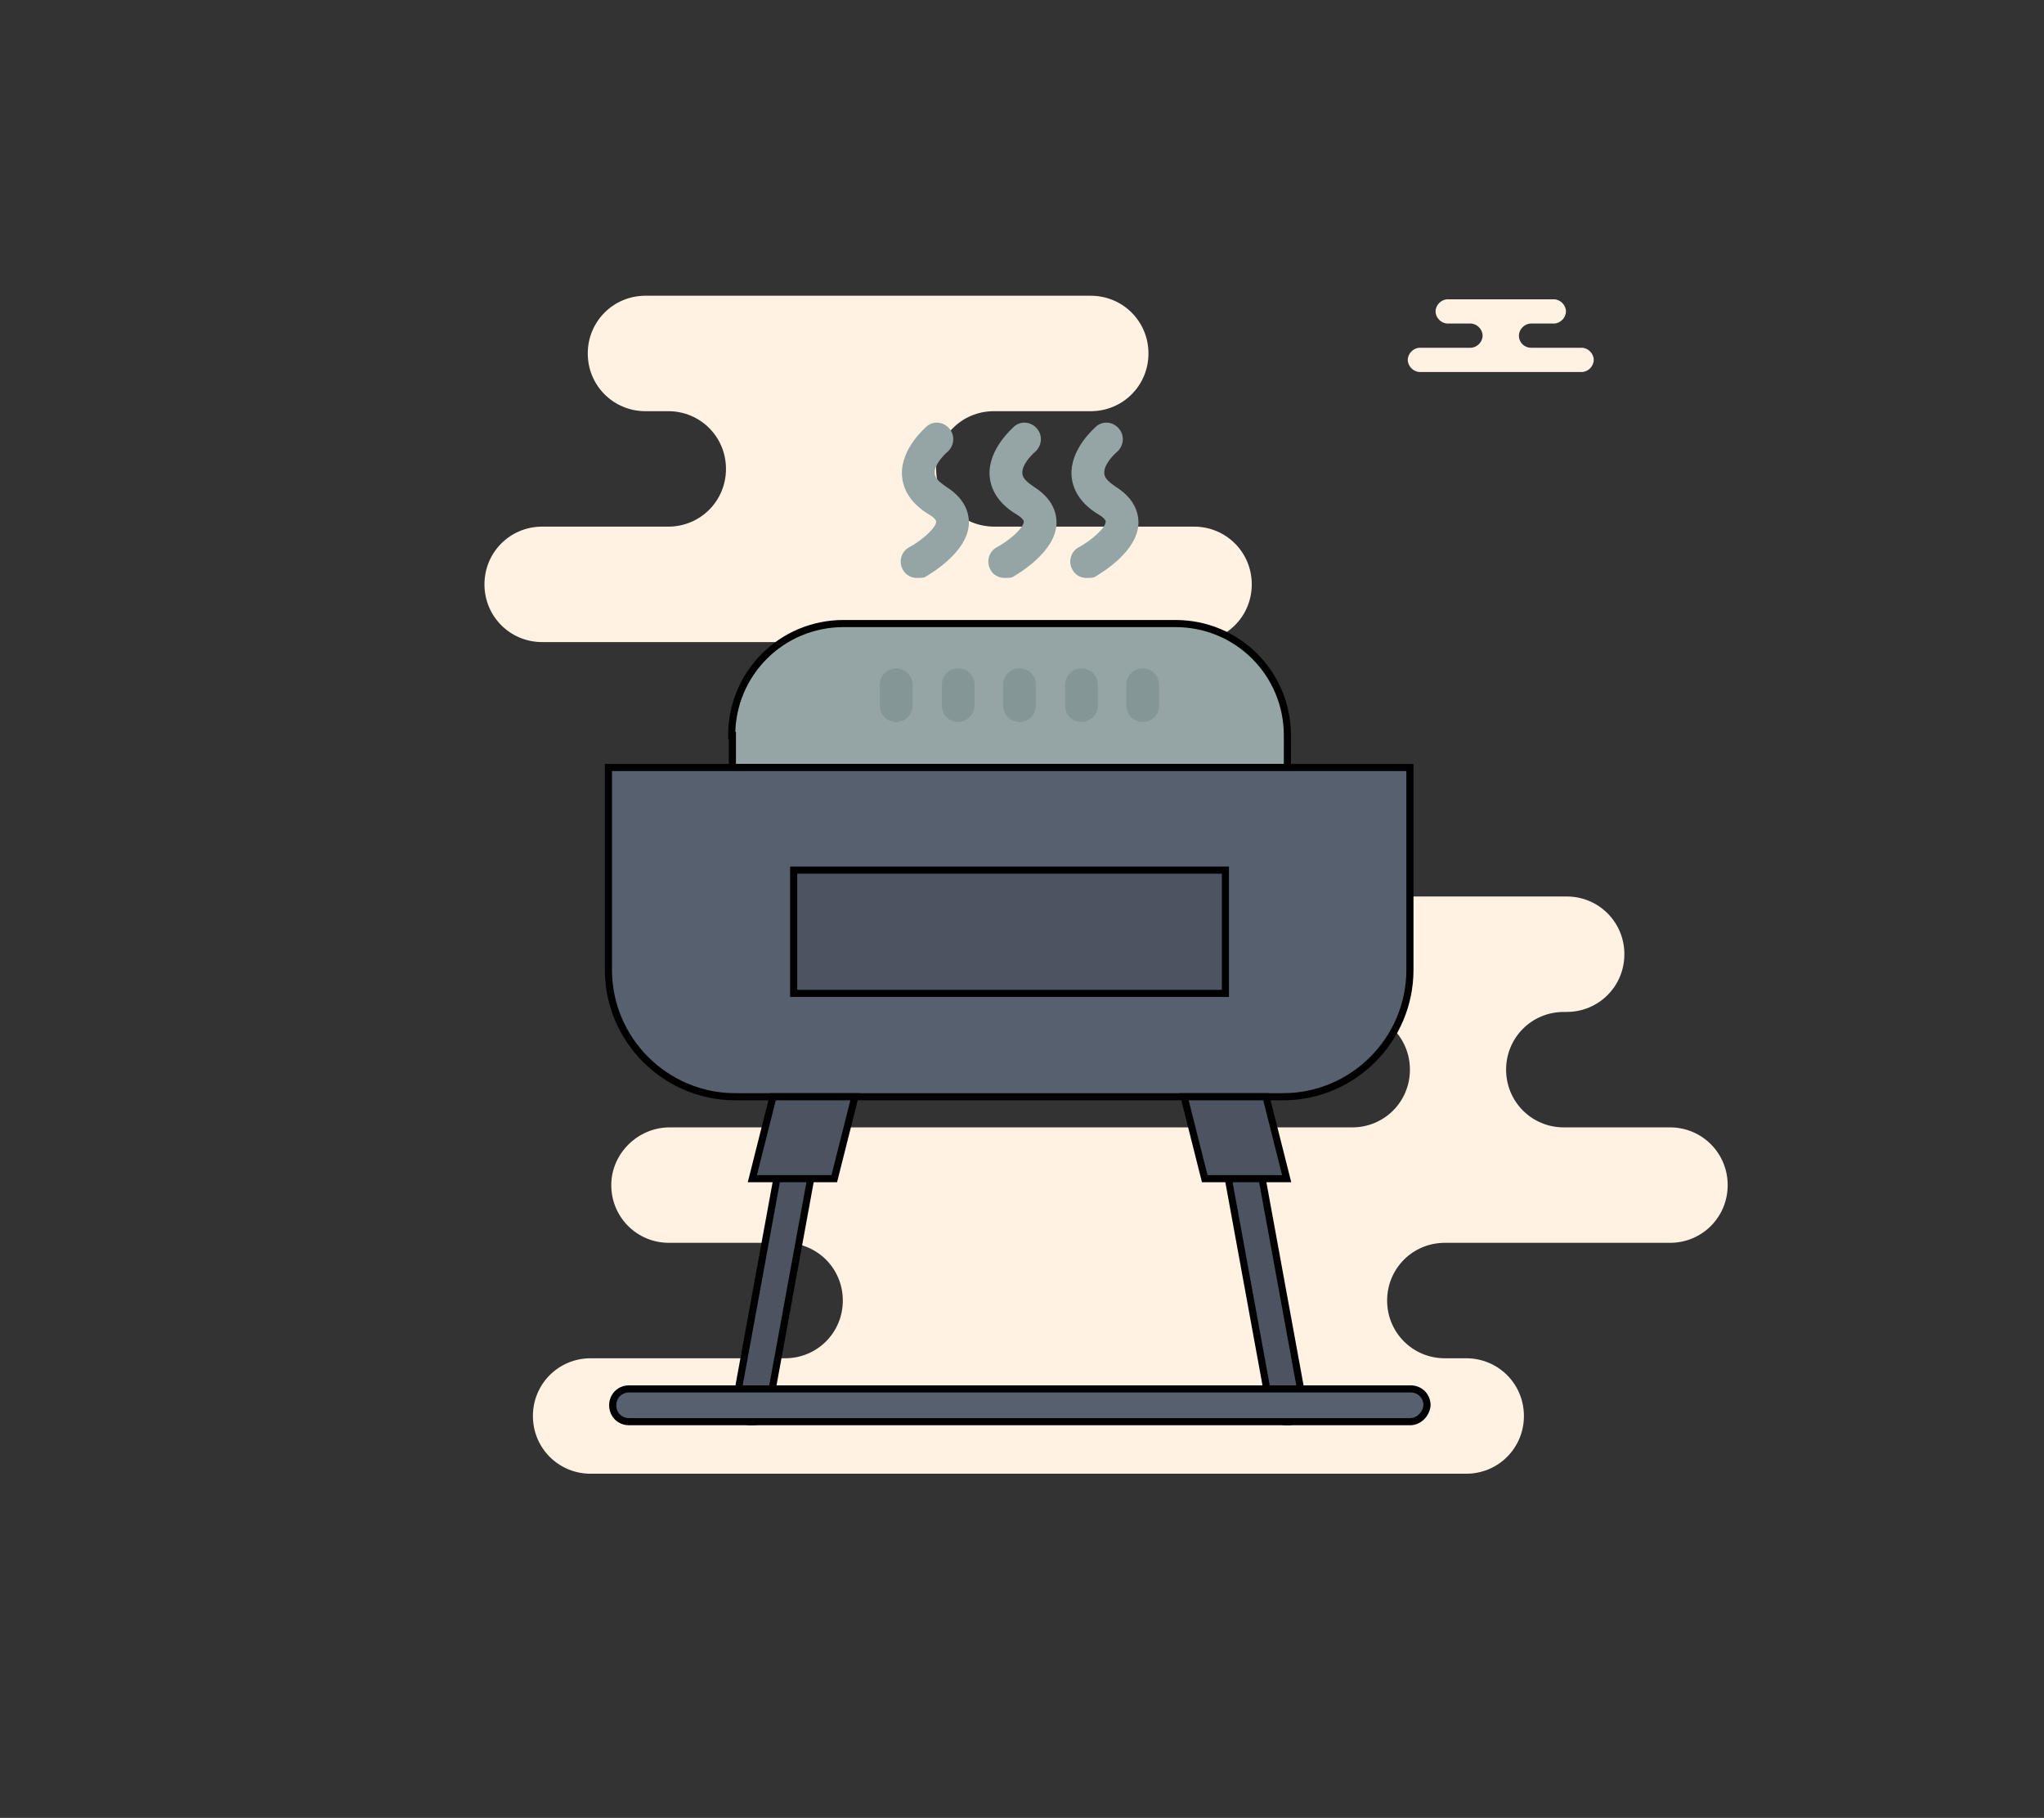 <?xml version="1.0" encoding="utf-8"?>
<!-- Generator: Adobe Illustrator 27.0.1, SVG Export Plug-In . SVG Version: 6.00 Build 0)  -->
<svg version="1.1" xmlns="http://www.w3.org/2000/svg" xmlns:xlink="http://www.w3.org/1999/xlink" x="0px" y="0px"
	 viewBox="0 0 286.9 255.1" enable-background="new 0 0 286.9 255.1" xml:space="preserve">
<rect x="0" y="0" width="286.9" height="255.1" fill="#333333" stroke="none"/>
<g id="Layer_2">
	<g>
		<g>
			<path fill="#FFF2E3" d="M213.2,47.1L213.2,47.1c0-0.9,0.8-1.7,1.7-1.7h3.2c0.9,0,1.7-0.8,1.7-1.7l0,0c0-0.9-0.8-1.7-1.7-1.7
				h-14.9c-0.9,0-1.7,0.8-1.7,1.7l0,0c0,0.9,0.8,1.7,1.7,1.7h3.2c0.9,0,1.7,0.8,1.7,1.7l0,0c0,0.9-0.8,1.7-1.7,1.7h-7.1
				c-0.9,0-1.7,0.8-1.7,1.7l0,0c0,0.9,0.8,1.7,1.7,1.7H222c0.9,0,1.7-0.8,1.7-1.7l0,0c0-0.9-0.8-1.7-1.7-1.7h-7.1
				C214,48.8,213.2,48.1,213.2,47.1z"/>
		</g>
		<g>
			<path fill="#FFF2E3" d="M131.4,65.8L131.4,65.8c0-4.5,3.6-8.1,8.1-8.1h13.6c4.5,0,8.1-3.6,8.1-8.1v0c0-4.5-3.6-8.1-8.1-8.1H90.6
				c-4.5,0-8.1,3.6-8.1,8.1v0c0,4.5,3.6,8.1,8.1,8.1h3.2c4.5,0,8.1,3.6,8.1,8.1l0,0c0,4.5-3.6,8.1-8.1,8.1H76.1
				c-4.5,0-8.1,3.6-8.1,8.1l0,0c0,4.5,3.6,8.1,8.1,8.1h91.5c4.5,0,8.1-3.6,8.1-8.1l0,0c0-4.5-3.6-8.1-8.1-8.1h-28
				C135,73.9,131.4,70.3,131.4,65.8z"/>
		</g>
		<g>
			<path fill="#FFF2E3" d="M85.8,166.3L85.8,166.3c0,4.5,3.6,8.1,8.1,8.1h16.3c4.5,0,8.1,3.6,8.1,8.1l0,0c0,4.5-3.6,8.1-8.1,8.1
				H82.9c-4.5,0-8.1,3.6-8.1,8.1l0,0c0,4.5,3.6,8.1,8.1,8.1h122.9c4.5,0,8.1-3.6,8.1-8.1l0,0c0-4.5-3.6-8.1-8.1-8.1h-3
				c-4.5,0-8.1-3.6-8.1-8.1l0,0c0-4.5,3.6-8.1,8.1-8.1h31.6c4.5,0,8.1-3.6,8.1-8.1l0,0c0-4.5-3.6-8.1-8.1-8.1h-14.9
				c-4.5,0-8.1-3.6-8.1-8.1l0,0c0-4.5,3.6-8.1,8.1-8.1h0.4c4.5,0,8.1-3.6,8.1-8.1l0,0c0-4.5-3.6-8.1-8.1-8.1h-37.3
				c-4.5,0-8.1,3.6-8.1,8.1l0,0c0,4.5,3.6,8.1,8.1,8.1h7.2c4.5,0,8.1,3.6,8.1,8.1l0,0c0,4.5-3.6,8.1-8.1,8.1H94
				C89.5,158.2,85.8,161.9,85.8,166.3z"/>
		</g>
	</g>
	<g>
		<path fill="#95A5A5" stroke="#000000" stroke-miterlimit="10" d="M102.7,103.2c0-8.7,7-15.7,15.7-15.7h46.6
			c8.7,0,15.7,7,15.7,15.7v4.5h-77.9V103.2z"/>
		<rect x="111.4" y="122.1" fill="#4B5460" width="60.6" height="17.3"/>
		<path fill="#57606F" stroke="#000000" stroke-miterlimit="10" d="M197.9,107.7v28.4c0,9.8-8,17.8-17.8,17.8h-2.4h-11.5H120h-11.5
			h-3.3h-2c-9.8,0-17.8-8-17.8-17.8v-28.4h17.3h77.9H197.9z M172,139.4v-17.3h-60.6v17.3H172z"/>
		<path fill="#4B5460" stroke="#000000" stroke-miterlimit="10" d="M105.6,199.5c-0.1,0-0.3,0-0.4,0c-1.3-0.2-2.1-1.4-1.9-2.7
			l5.8-31.7c0.2-1.3,1.4-2.1,2.7-1.9c1.3,0.2,2.1,1.4,1.9,2.7l-5.8,31.7C107.7,198.7,106.7,199.5,105.6,199.5z"/>
		<path fill="#4B5460" stroke="#000000" stroke-miterlimit="10" d="M180.6,199.5c-1.1,0-2.1-0.8-2.3-1.9l-5.8-31.7
			c-0.2-1.3,0.6-2.5,1.9-2.7c1.3-0.2,2.5,0.6,2.7,1.9l5.8,31.7c0.2,1.3-0.6,2.5-1.9,2.7C180.9,199.4,180.8,199.5,180.6,199.5z"/>
		<path fill="#57606F" stroke="#000000" stroke-miterlimit="10" d="M197.9,199.5H88.3c-1.3,0-2.3-1-2.3-2.3c0-1.3,1-2.3,2.3-2.3
			h109.7c1.3,0,2.3,1,2.3,2.3C200.2,198.4,199.2,199.5,197.9,199.5z"/>
		<path fill="#95A5A5" d="M128.7,81.1c-0.8,0-1.6-0.4-2-1.2c-0.6-1.1-0.2-2.5,0.9-3.1c1.7-0.9,3.8-2.7,3.8-3.6c0-0.2-0.3-0.6-1-1
			c-3-1.8-3.7-4-3.8-5.5c-0.2-3.7,3.2-6.6,3.5-6.9c1-0.8,2.4-0.6,3.2,0.4c0.8,1,0.6,2.4-0.3,3.2c-0.6,0.5-1.9,1.9-1.8,3
			c0,0.8,0.9,1.4,1.6,1.9c2.7,1.7,3.2,3.7,3.2,5.1c-0.1,4-5.2,7-6.2,7.6C129.4,81.1,129.1,81.1,128.7,81.1z"/>
		<path fill="#95A5A5" d="M141,81.1c-0.8,0-1.6-0.4-2-1.2c-0.6-1.1-0.2-2.5,0.9-3.1c1.7-0.9,3.8-2.7,3.8-3.6c0-0.2-0.3-0.6-1-1
			c-3-1.8-3.7-4-3.8-5.5c-0.2-3.7,3.2-6.6,3.5-6.9c1-0.8,2.4-0.6,3.2,0.4c0.8,1,0.6,2.4-0.3,3.2c-0.6,0.5-1.9,1.9-1.8,3
			c0,0.8,0.9,1.4,1.6,1.9c2.7,1.7,3.2,3.7,3.2,5.1c-0.1,4-5.2,7-6.2,7.6C141.8,81.1,141.4,81.1,141,81.1z"/>
		<path fill="#95A5A5" d="M152.5,81.1c-0.8,0-1.6-0.4-2-1.2c-0.6-1.1-0.2-2.5,0.9-3.1c1.7-0.9,3.8-2.7,3.8-3.6c0-0.2-0.3-0.6-1-1
			c-3-1.8-3.7-4-3.8-5.5c-0.2-3.7,3.2-6.6,3.5-6.9c1-0.8,2.4-0.6,3.2,0.4c0.8,1,0.6,2.4-0.3,3.2c-0.6,0.5-1.9,1.9-1.8,3
			c0,0.8,0.9,1.4,1.6,1.9c2.7,1.7,3.2,3.7,3.2,5.1c-0.1,4-5.2,7-6.2,7.6C153.3,81.1,152.9,81.1,152.5,81.1z"/>
		<path fill="#849695" d="M125.8,101.3c-1.3,0-2.3-1-2.3-2.3v-2.9c0-1.3,1-2.3,2.3-2.3c1.3,0,2.3,1,2.3,2.3V99
			C128.1,100.3,127.1,101.3,125.8,101.3z"/>
		<path fill="#849695" d="M134.5,101.3c-1.3,0-2.3-1-2.3-2.3v-2.9c0-1.3,1-2.3,2.3-2.3c1.3,0,2.3,1,2.3,2.3V99
			C136.8,100.3,135.7,101.3,134.5,101.3z"/>
		<path fill="#849695" d="M143.1,101.3c-1.3,0-2.3-1-2.3-2.3v-2.9c0-1.3,1-2.3,2.3-2.3c1.3,0,2.3,1,2.3,2.3V99
			C145.4,100.3,144.4,101.3,143.1,101.3z"/>
		<path fill="#849695" d="M151.8,101.3c-1.3,0-2.3-1-2.3-2.3v-2.9c0-1.3,1-2.3,2.3-2.3c1.3,0,2.3,1,2.3,2.3V99
			C154.1,100.3,153,101.3,151.8,101.3z"/>
		<path fill="#849695" d="M160.4,101.3c-1.3,0-2.3-1-2.3-2.3v-2.9c0-1.3,1-2.3,2.3-2.3c1.3,0,2.3,1,2.3,2.3V99
			C162.7,100.3,161.7,101.3,160.4,101.3z"/>
		<polygon fill="#4B5460" stroke="#000000" stroke-miterlimit="10" points="177.7,153.9 180.6,165.4 174.9,165.4 169.1,165.4 
			166.2,153.9 		"/>
		<polygon fill="#4B5460" stroke="#000000" stroke-miterlimit="10" points="120,153.9 117.1,165.4 111.4,165.4 105.6,165.4 
			108.5,153.9 		"/>
	</g>
</g>
<g id="Layer_1">
</g>
</svg>
